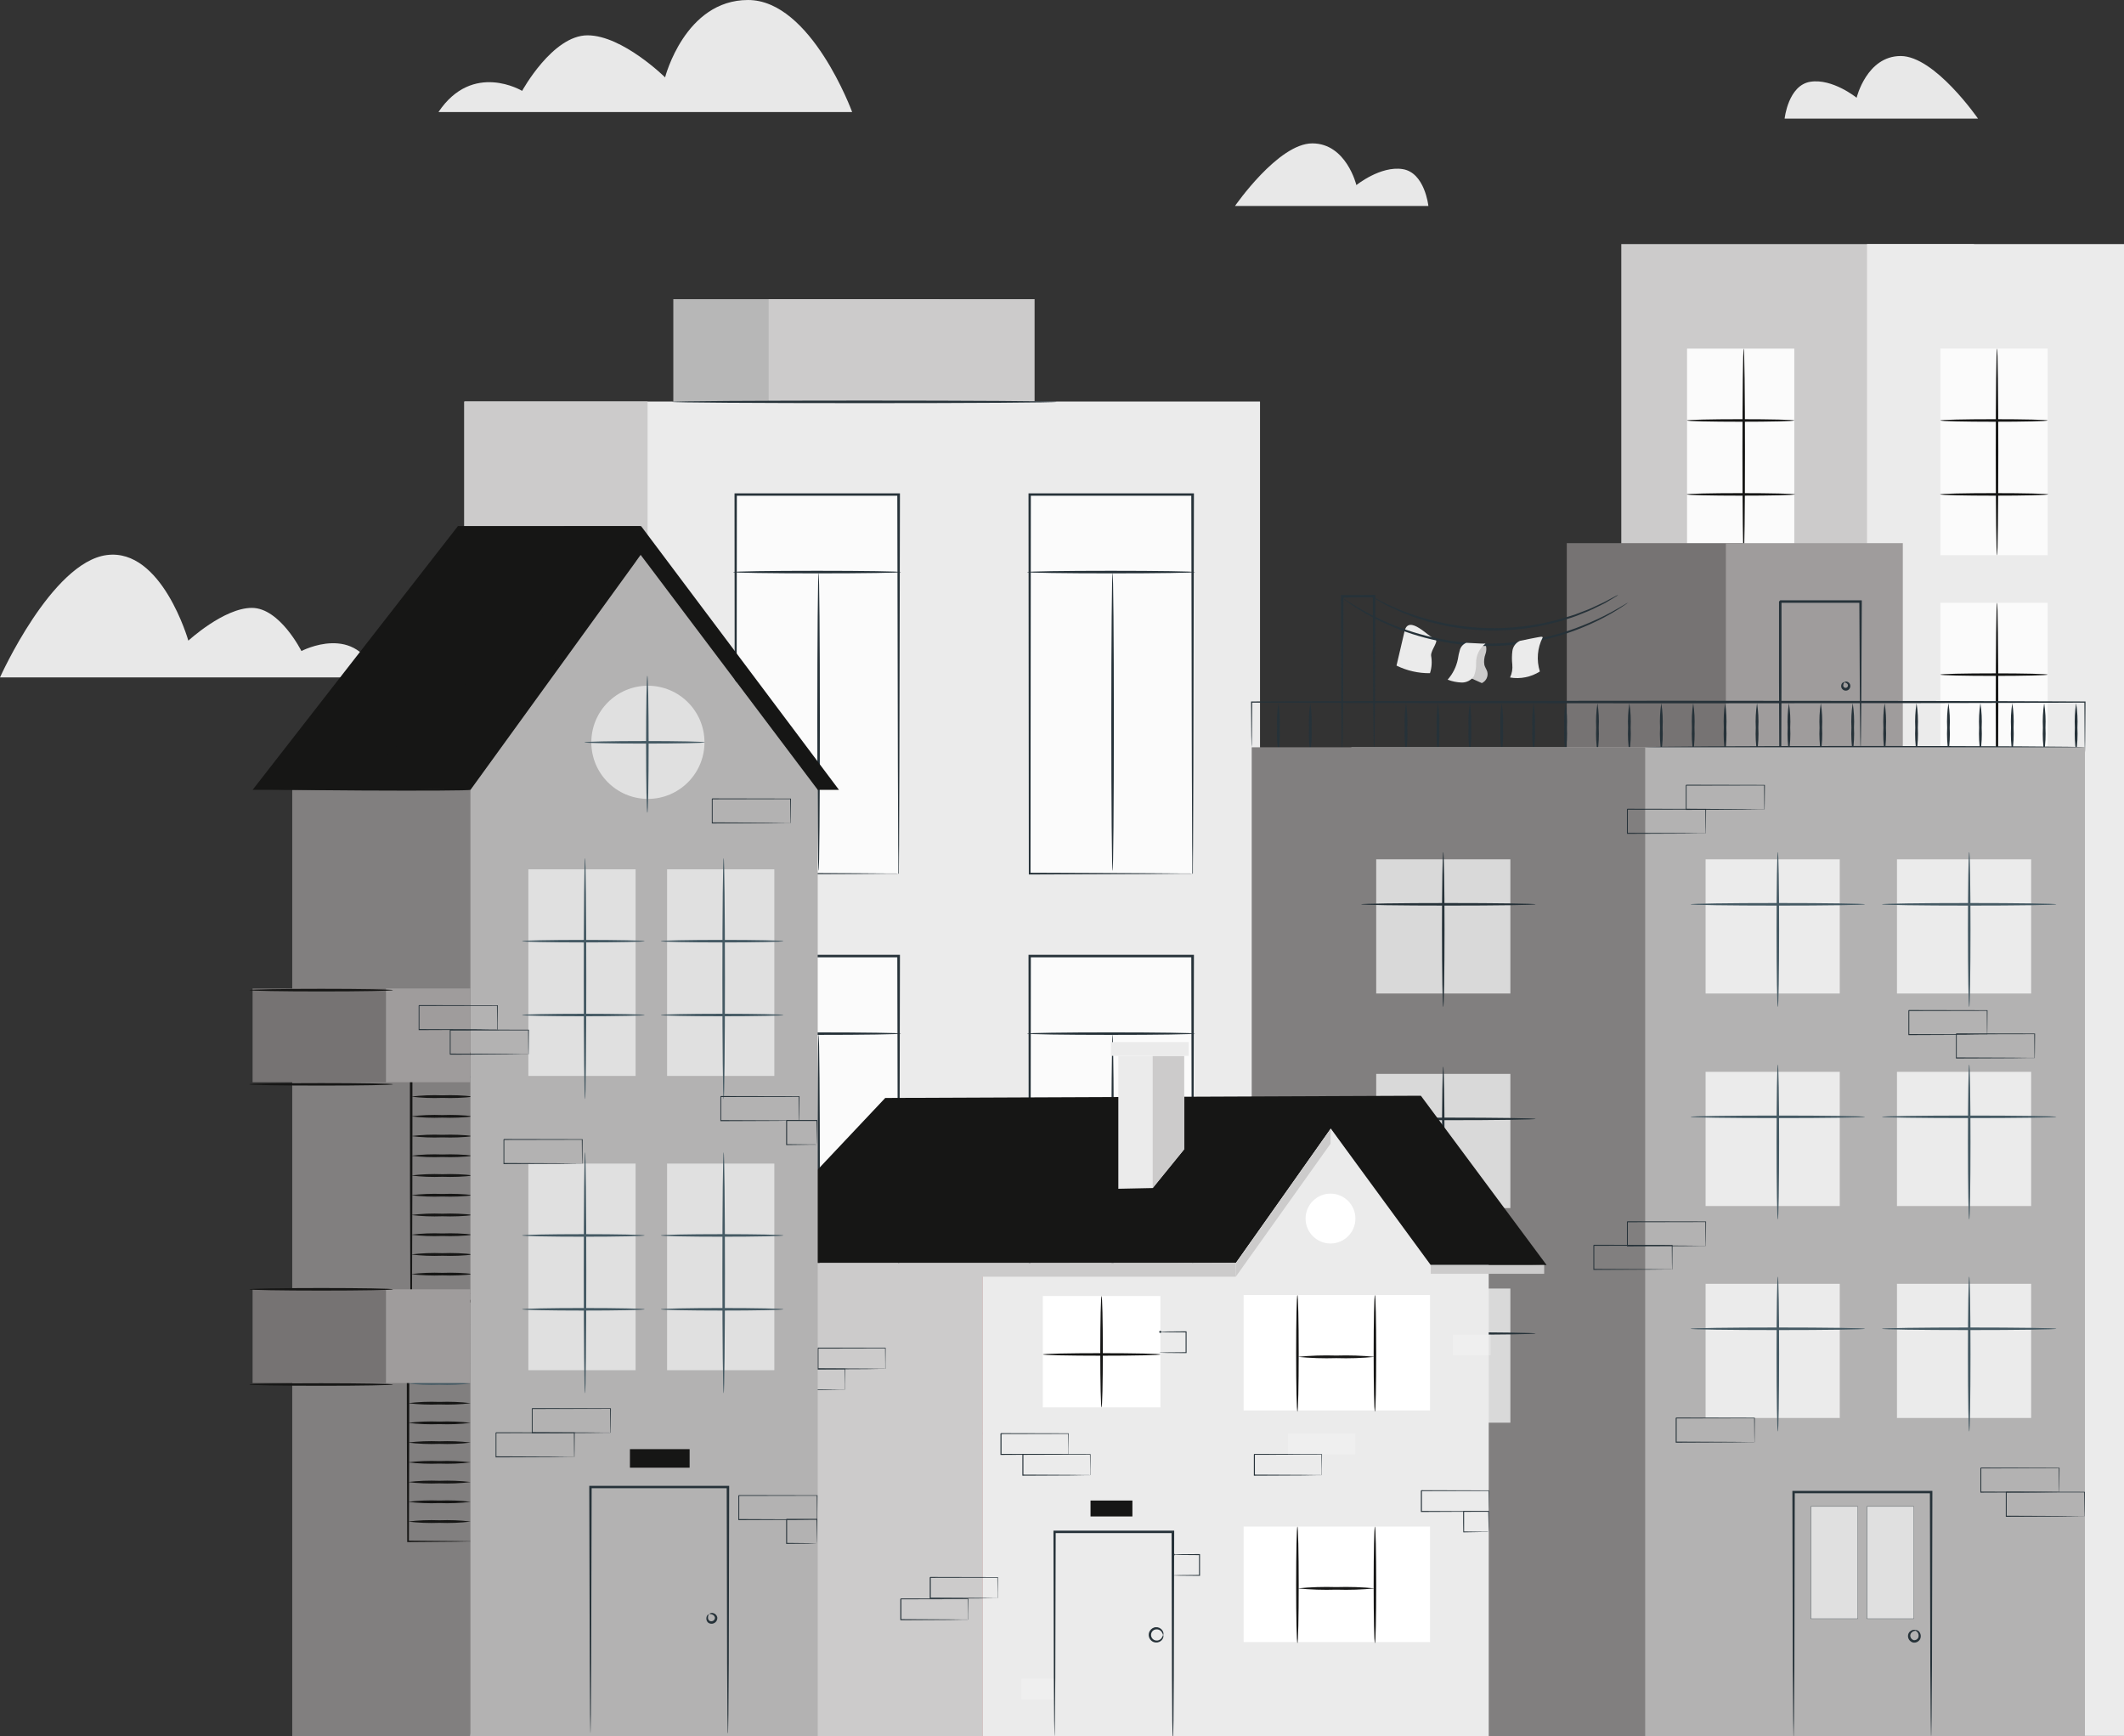 <?xml version="1.0" encoding="UTF-8"?>
<svg xmlns="http://www.w3.org/2000/svg" xmlns:xlink="http://www.w3.org/1999/xlink" id="Calque_1" viewBox="0 0 265.8 217.22">
  <rect x="0" y="0" width="265.8" height="217.22" fill="#333333" stroke="none"/>
  <defs>
    <style>.cls-1{fill:none;}.cls-2{clip-path:url(#clippath);}.cls-3{fill:#ebebeb;}.cls-4{fill:#e9505b;}.cls-5{fill:#fff;}.cls-6{fill:#e8e8e8;}.cls-7{fill:#fbfbfb;}.cls-8{fill:#9f9c9c;}.cls-9{fill:#b7b7b7;}.cls-10{fill:#b3b2b2;}.cls-11{fill:#cccbcb;}.cls-12{fill:#e0e0e0;}.cls-13{fill:#161615;}.cls-14{fill:#455a64;}.cls-15{fill:#263239;}.cls-16{fill:#767373;}.cls-17{fill:#817f7f;}.cls-18{clip-path:url(#clippath-1);}.cls-19{clip-path:url(#clippath-4);}.cls-20{clip-path:url(#clippath-3);}.cls-21{clip-path:url(#clippath-2);}.cls-22{clip-path:url(#clippath-7);}.cls-23{clip-path:url(#clippath-8);}.cls-24{clip-path:url(#clippath-6);}.cls-25{clip-path:url(#clippath-5);}.cls-26{clip-path:url(#clippath-9);}.cls-27{clip-path:url(#clippath-14);}.cls-28{clip-path:url(#clippath-13);}.cls-29{clip-path:url(#clippath-12);}.cls-30{clip-path:url(#clippath-10);}.cls-31{clip-path:url(#clippath-11);}.cls-32{opacity:.2;}.cls-33{opacity:.7;}</style>
    <clipPath id="clippath">
      <rect class="cls-1" x="20.44" y="17.67" width="263.97" height="199.82"></rect>
    </clipPath>
    <clipPath id="clippath-1">
      <rect class="cls-1" x="58.11" y="50.24" width="22.93" height="166.98"></rect>
    </clipPath>
    <clipPath id="clippath-2">
      <rect class="cls-1" x="20.44" y="17.67" width="263.97" height="199.82"></rect>
    </clipPath>
    <clipPath id="clippath-3">
      <rect class="cls-1" x="20.44" y="17.67" width="263.97" height="199.82"></rect>
    </clipPath>
    <clipPath id="clippath-4">
      <rect class="cls-1" x="20.44" y="17.67" width="263.97" height="199.82"></rect>
    </clipPath>
    <clipPath id="clippath-5">
      <rect class="cls-1" x="172.22" y="107.52" width="16.79" height="16.79"></rect>
    </clipPath>
    <clipPath id="clippath-6">
      <rect class="cls-1" x="172.22" y="134.37" width="16.79" height="16.79"></rect>
    </clipPath>
    <clipPath id="clippath-7">
      <rect class="cls-1" x="172.22" y="161.22" width="16.79" height="16.79"></rect>
    </clipPath>
    <clipPath id="clippath-8">
      <rect class="cls-1" x="20.44" y="17.67" width="263.97" height="199.82"></rect>
    </clipPath>
    <clipPath id="clippath-9">
      <rect class="cls-1" x="97.31" y="158.28" width="25.69" height="58.96"></rect>
    </clipPath>
    <clipPath id="clippath-10">
      <rect class="cls-1" x="20.44" y="17.67" width="263.97" height="199.82"></rect>
    </clipPath>
    <clipPath id="clippath-11">
      <rect class="cls-1" x="144.25" y="132.11" width="3.94" height="16.53"></rect>
    </clipPath>
    <clipPath id="clippath-12">
      <rect class="cls-1" x="161.17" y="179.37" width="8.43" height="2.6"></rect>
    </clipPath>
    <clipPath id="clippath-13">
      <rect class="cls-1" x="181.8" y="166.99" width="4.76" height="2.6"></rect>
    </clipPath>
    <clipPath id="clippath-14">
      <rect class="cls-1" x="127.82" y="210.04" width="4.04" height="2.6"></rect>
    </clipPath>
  </defs>
  <g id="Groupe_822">
    <path id="Tracé_2158" class="cls-6" d="m54.87,14.02h51.77S101.51,0,93.61,0s-10.38,9.68-10.38,9.68c0,0-5.33-5.26-9.71-5.26s-8.18,6.95-8.18,6.95c0,0-6.19-3.74-10.47,2.65"></path>
    <path id="Tracé_2156" class="cls-6" d="m178.74,25.77h-24.19s5.41-7.83,9.67-7.83,5.52,5.22,5.52,5.22c0,0,3.01-2.44,5.79-2s3.22,4.61,3.22,4.61"></path>
    <path id="Tracé_2159" class="cls-6" d="m223.34,14.84h24.19s-5.41-7.83-9.67-7.83-5.52,5.22-5.52,5.22c0,0-3.01-2.44-5.79-2s-3.22,4.61-3.22,4.61"></path>
    <path id="Tracé_2157" class="cls-6" d="m47.13,84.76H0s6.45-14.41,13.36-15.31c6.9-.9,10.21,10.71,10.21,10.71,0,0,4.45-4.1,7.95-4.1s6.2,5.4,6.2,5.4c0,0,7-3.7,9.41,3.3"></path>
    <g id="Groupe_812">
      <rect id="Rectangle_1094" class="cls-9" x="84.26" y="37.43" width="33.28" height="13.44"></rect>
      <rect id="Rectangle_1095" class="cls-11" x="96.19" y="37.43" width="33.28" height="13.44"></rect>
      <rect id="Rectangle_1096" class="cls-3" x="58.11" y="50.24" width="60.56" height="166.98"></rect>
      <g id="Groupe_752">
        <g class="cls-2">
          <g id="Groupe_390">
            <g id="Groupe_389">
              <g id="Groupe_388">
                <g class="cls-18">
                  <g id="Groupe_387">
                    <rect id="Rectangle_536" class="cls-11" x="58.11" y="50.24" width="22.93" height="166.98"></rect>
                  </g>
                </g>
              </g>
            </g>
          </g>
        </g>
      </g>
      <path id="Tracé_1825" class="cls-3" d="m97.12,50.24h60.56v166.98h-60.56V50.24Z"></path>
      <g id="Groupe_753">
        <g class="cls-21">
          <g id="Groupe_395">
            <path id="Tracé_103" class="cls-15" d="m132.23,50.28c0,.09-10.78.16-24.07.16s-24.07-.07-24.07-.16,10.78-.16,24.07-.16,24.07.07,24.07.16"></path>
            <rect id="Rectangle_542" class="cls-7" x="92.02" y="61.88" width="20.4" height="47.43"></rect>
            <path id="Tracé_104" class="cls-15" d="m112.42,109.31s0-.08,0-.24,0-.39,0-.69c0-.61,0-1.5-.02-2.64,0-2.31-.02-5.66-.04-9.86-.02-8.41-.04-20.25-.07-34l.15.15h-20.39s.16-.15.16-.15c-.02,18.48-.03,35.23-.04,47.43l-.11-.11,14.89.06,4.07.03h1.07c.24.01.37.02.37.02,0,0-.11,0-.35.01h-1.04s-4.04.04-4.04.04l-14.96.06h-.11v-.11c-.01-12.2-.03-28.95-.04-47.43v-.15h20.55s.15,0,.15,0v.15c-.03,13.79-.05,25.66-.07,34.1-.02,4.19-.03,7.53-.04,9.83,0,1.13-.01,2.01-.02,2.61,0,.29,0,.51,0,.67s0,.22,0,.22"></path>
            <path id="Tracé_105" class="cls-15" d="m112.74,71.58c0,.09-4.7.16-10.5.16s-10.5-.07-10.5-.16,4.7-.16,10.5-.16,10.5.07,10.5.16"></path>
            <path id="Tracé_106" class="cls-15" d="m102.44,108.95c-.09,0-.16-8.34-.16-18.62s.07-18.62.16-18.62.16,8.33.16,18.62-.07,18.62-.16,18.62"></path>
            <rect id="Rectangle_543" class="cls-7" x="128.81" y="61.88" width="20.4" height="47.43"></rect>
            <path id="Tracé_107" class="cls-15" d="m149.21,109.31s0-.08,0-.24,0-.39,0-.69c0-.61,0-1.5-.02-2.64,0-2.31-.02-5.66-.04-9.86-.02-8.41-.04-20.25-.07-34l.15.15h-20.39s.16-.15.16-.15c-.02,18.48-.03,35.23-.04,47.43l-.11-.11,14.89.06,4.07.03h1.07c.24.01.37.02.37.02,0,0-.11,0-.35.01h-1.04s-4.04.04-4.04.04l-14.96.06h-.11v-.11c-.01-12.2-.03-28.95-.04-47.43v-.15h20.55s.15,0,.15,0v.15c-.03,13.79-.05,25.66-.07,34.1-.02,4.19-.03,7.53-.04,9.83,0,1.13-.01,2.01-.02,2.61,0,.29,0,.51,0,.67s0,.22,0,.22"></path>
            <path id="Tracé_108" class="cls-15" d="m149.53,71.58c0,.09-4.7.16-10.5.16s-10.5-.07-10.5-.16,4.7-.16,10.5-.16,10.5.07,10.5.16"></path>
            <path id="Tracé_109" class="cls-15" d="m139.23,108.95c-.09,0-.16-8.34-.16-18.62s.07-18.62.16-18.62.16,8.33.16,18.62-.07,18.62-.16,18.62"></path>
            <rect id="Rectangle_544" class="cls-7" x="92.02" y="119.63" width="20.4" height="47.43"></rect>
            <path id="Tracé_110" class="cls-15" d="m112.42,167.06s0-.08,0-.24,0-.39,0-.69c0-.61,0-1.5-.02-2.64,0-2.31-.02-5.66-.04-9.86-.02-8.41-.04-20.25-.07-34l.15.15h-20.39s.16-.15.16-.15c-.02,18.48-.03,35.23-.04,47.43l-.11-.11,14.89.06,4.07.03h1.07c.24.01.37.02.37.02,0,0-.11,0-.35.01h-1.04s-4.04.04-4.04.04l-14.96.06h-.11v-.11c-.01-12.2-.03-28.95-.04-47.43v-.16h20.55s.15,0,.15,0v.15c-.03,13.79-.05,25.66-.07,34.1-.02,4.19-.03,7.53-.04,9.83,0,1.13-.01,2.01-.02,2.61,0,.29,0,.51,0,.67s0,.22,0,.22"></path>
            <path id="Tracé_111" class="cls-15" d="m112.74,129.33c0,.09-4.7.16-10.5.16s-10.5-.07-10.5-.16,4.7-.16,10.5-.16,10.5.07,10.5.16"></path>
            <path id="Tracé_112" class="cls-15" d="m102.44,166.7c-.09,0-.16-8.34-.16-18.62s.07-18.62.16-18.62.16,8.33.16,18.62-.07,18.62-.16,18.62"></path>
            <rect id="Rectangle_545" class="cls-7" x="128.81" y="119.63" width="20.4" height="47.43"></rect>
            <path id="Tracé_113" class="cls-15" d="m149.21,167.06s0-.08,0-.24,0-.39,0-.69c0-.61,0-1.5-.02-2.64,0-2.31-.02-5.66-.04-9.86-.02-8.41-.04-20.25-.07-34l.15.15h-20.39s.16-.15.16-.15c-.02,18.48-.03,35.23-.04,47.43l-.11-.11,14.89.06,4.07.03h1.07c.24.01.37.02.37.02,0,0-.11,0-.35.01h-1.04s-4.04.04-4.04.04l-14.96.06h-.11v-.11c-.01-12.2-.03-28.95-.04-47.43v-.16h20.55s.15,0,.15,0v.15c-.03,13.79-.05,25.66-.07,34.1-.02,4.19-.03,7.53-.04,9.83,0,1.13-.01,2.01-.02,2.61,0,.29,0,.51,0,.67s0,.22,0,.22"></path>
            <path id="Tracé_114" class="cls-15" d="m149.53,129.33c0,.09-4.7.16-10.5.16s-10.5-.07-10.5-.16,4.7-.16,10.5-.16,10.5.07,10.5.16"></path>
            <path id="Tracé_115" class="cls-15" d="m139.23,166.7c-.09,0-.16-8.34-.16-18.62s.07-18.62.16-18.62.16,8.33.16,18.62-.07,18.62-.16,18.62"></path>
            <path id="Tracé_116" class="cls-15" d="m121.17,217.22c0-.06,0-.13,0-.19,0-.14,0-.32,0-.55,0-.49-.01-1.2-.02-2.1,0-1.84-.02-4.51-.04-7.85-.02-6.7-.04-16.14-.07-27.14l.15.15h-18.11s.3-.29.15-.14v10.7c0,3.46,0,6.81,0,10.01-.01,6.39-.02,12.19-.03,17.12l-.12-.11,13.22.06,3.62.03h.95c.21.01.33.02.33.02,0,0-.1,0-.31.01h-.93s-3.59.04-3.59.04l-13.29.06h-.12v-.12c0-4.93-.02-10.73-.03-17.12,0-3.2,0-6.55,0-10.01v-10.7c-.14.14.19-.2.16-.17h18.11s.15,0,.15,0v.15c-.03,11.04-.05,20.51-.07,27.24-.02,3.33-.03,5.98-.04,7.82,0,.89-.01,1.59-.02,2.07,0,.22,0,.4,0,.53,0,.06,0,.12,0,.17"></path>
            <path id="Tracé_117" class="cls-15" d="m139.29,217.22c0-.06,0-.13,0-.19,0-.14,0-.32,0-.55,0-.49,0-1.2-.02-2.1,0-1.84-.02-4.51-.04-7.85-.02-6.7-.04-16.14-.07-27.14l.15.15h-18.11s.3-.29.15-.14v10.7c0,3.46,0,6.81,0,10.01-.01,6.39-.02,12.19-.03,17.12l-.12-.11,13.22.06,3.62.03h.95c.21.01.33.02.33.02,0,0-.1,0-.31.01h-.93s-3.59.04-3.59.04l-13.29.06h-.12v-.12c0-4.93-.02-10.73-.03-17.12,0-3.2,0-6.55,0-10.01v-10.7c-.14.14.19-.2.16-.17h18.11s.15,0,.15,0v.15c-.03,11.04-.05,20.51-.07,27.24-.02,3.33-.03,5.98-.04,7.82,0,.89-.01,1.59-.02,2.07,0,.22,0,.4,0,.53,0,.06,0,.12,0,.17"></path>
            <path id="Tracé_118" class="cls-15" d="m123.55,197.67s.24-.24.68-.06c.26.11.44.37.46.65.02.36-.2.69-.53.83-.35.11-.73-.03-.92-.34-.16-.25-.13-.58.06-.8.11-.14.28-.23.46-.25.13,0,.19.04.18.05,0,.05-.28.02-.47.33-.11.15-.11.36,0,.51.13.18.36.26.58.2.21-.09.35-.29.35-.52,0-.19-.1-.37-.27-.46-.3-.19-.56-.09-.57-.14"></path>
            <path id="Tracé_119" class="cls-15" d="m117.15,197.67s.24-.24.68-.06c.26.11.44.37.45.65.02.36-.19.69-.53.83-.35.11-.73-.03-.92-.34-.16-.25-.13-.58.06-.8.11-.14.28-.23.46-.25.13,0,.19.04.18.05,0,.05-.28.02-.47.33-.11.15-.11.36,0,.51.13.18.36.26.58.2.21-.09.35-.29.35-.52,0-.19-.1-.37-.27-.46-.3-.19-.56-.09-.57-.14"></path>
          </g>
        </g>
      </g>
      <rect id="Rectangle_1097" class="cls-11" x="202.89" y="30.54" width="44.14" height="186.66"></rect>
      <rect id="Rectangle_1098" class="cls-7" x="211.12" y="43.62" width="13.42" height="25.85"></rect>
      <g id="Groupe_754">
        <g class="cls-20">
          <g id="Groupe_403">
            <path id="Tracé_120" class="cls-13" d="m218.21,69.48c-.09,0-.16-5.79-.16-12.93s.07-12.93.16-12.93.16,5.79.16,12.93-.07,12.93-.16,12.93"></path>
            <path id="Tracé_121" class="cls-13" d="m224.53,52.61c0,.09-3,.16-6.71.16s-6.71-.07-6.71-.16,3-.16,6.71-.16,6.71.07,6.71.16"></path>
            <path id="Tracé_122" class="cls-13" d="m224.61,61.86c0,.09-3.03.16-6.76.16s-6.76-.07-6.76-.16,3.03-.16,6.76-.16,6.76.07,6.76.16"></path>
            <rect id="Rectangle_549" class="cls-3" x="233.64" y="30.54" width="32.16" height="186.66"></rect>
            <rect id="Rectangle_551" class="cls-7" x="242.82" y="43.62" width="13.42" height="25.85"></rect>
            <path id="Tracé_124" class="cls-13" d="m249.91,69.48c-.09,0-.16-5.79-.16-12.93s.07-12.93.16-12.93.16,5.79.16,12.93-.07,12.93-.16,12.93"></path>
            <path id="Tracé_125" class="cls-13" d="m256.24,52.61c0,.09-3,.16-6.71.16s-6.71-.07-6.71-.16,3-.16,6.71-.16,6.71.07,6.71.16"></path>
            <path id="Tracé_126" class="cls-13" d="m256.31,61.86c0,.09-3.03.16-6.76.16s-6.76-.07-6.76-.16,3.03-.16,6.76-.16,6.76.07,6.76.16"></path>
            <rect id="Rectangle_552" class="cls-7" x="242.82" y="75.43" width="13.42" height="25.85"></rect>
            <path id="Tracé_127" class="cls-13" d="m249.91,101.28c-.09,0-.16-5.79-.16-12.93s.07-12.93.16-12.93.16,5.79.16,12.93-.07,12.93-.16,12.93"></path>
            <path id="Tracé_128" class="cls-13" d="m256.24,84.41c0,.09-3,.16-6.71.16s-6.71-.07-6.71-.16,3-.16,6.71-.16,6.71.07,6.71.16"></path>
            <path id="Tracé_129" class="cls-4" d="m256.31,93.66c0,.09-3.03.16-6.76.16s-6.76-.07-6.76-.16,3.03-.16,6.76-.16,6.76.07,6.76.16"></path>
          </g>
        </g>
      </g>
      <g id="Groupe_755">
        <g class="cls-19">
          <g id="Groupe_417">
            <path id="Tracé_130" class="cls-11" d="m185.84,80.48c.2.43.21.92.05,1.36-.16.44-.21.91-.13,1.37.08.29.27.54.36.83.15.58-.14,1.18-.68,1.43l-2.43-1.09c.62-1.08,1.01-2.27,1.16-3.51"></path>
            <path id="Tracé_132" class="cls-3" d="m179.51,79.92c.72.17-.48,1.38-.42,2.12.13.73.09,1.48-.14,2.19-1.45.02-2.89-.31-4.19-.95.33-1.44.67-2.87,1.01-4.31.51-2.16,3.1.81,3.74.96"></path>
            <rect id="Rectangle_557" class="cls-16" x="196.07" y="67.96" width="22.14" height="32"></rect>
            <rect id="Rectangle_558" class="cls-8" x="215.98" y="67.96" width="22.14" height="32"></rect>
            <path id="Tracé_133" class="cls-15" d="m232.83,93.5c-.01-.12-.02-.24-.02-.36,0-.26-.01-.59-.02-1.02-.01-.91-.02-2.18-.04-3.78-.02-3.24-.04-7.77-.07-13.07l.15.15h-10.05s.3-.29.16-.14v5.11c0,1.66,0,3.26,0,4.8-.01,3.07-.02,5.89-.03,8.32l-.12-.12,7.3.06,2.02.03h.53c.06.01.13.02.19.03-.05.01-.11.01-.17.01h-.51s-1.99.04-1.99.04l-7.38.06h-.12v-.12c0-2.43-.02-5.24-.03-8.32,0-1.54,0-3.15,0-4.8v-5.11c-.14.14.19-.2.16-.16h10.05s.15.01.15.01v.15c-.03,5.34-.05,9.9-.07,13.17-.02,1.58-.03,2.85-.04,3.75,0,.41-.01.74-.02.99,0,.11,0,.22-.02.33"></path>
            <path id="Tracé_134" class="cls-15" d="m230.82,85.37s-.12.12-.15.32c-.04.16.05.32.21.37.16.04.32-.05.37-.21.03-.12-.01-.25-.11-.32-.15-.14-.3-.11-.32-.16-.03-.03.16-.18.44-.03.28.15.38.5.22.78-.15.28-.5.38-.78.22-.25-.14-.36-.45-.25-.72.12-.29.37-.3.36-.26"></path>
            <path id="Tracé_135" class="cls-15" d="m260.91,94.31s-.01-.14-.02-.42-.01-.7-.02-1.24c0-1.1-.02-2.72-.03-4.81l.07.07c-9.39.05-29.04.09-51.72.09s-43.42-.04-52.56-.09l.07-.07c-.01,1.82-.02,3.22-.03,4.19,0,.46-.01.82-.02,1.08s-.02.36-.02.36c0,0-.01-.12-.02-.36s0-.61-.02-1.08c0-.96-.02-2.37-.03-4.19v-.07h.07c9.14-.05,29.24-.09,52.56-.09s42.33.04,51.72.09h.07v.07c-.02,2.1-.03,3.71-.04,4.81,0,.53-.01.94-.02,1.24s-.02.42-.02.42"></path>
            <path id="Tracé_136" class="cls-15" d="m159.98,94.12c-.16-1.02-.21-2.05-.16-3.07-.05-1.03,0-2.06.16-3.07.16,1.02.21,2.05.16,3.07.05,1.03,0,2.06-.16,3.07"></path>
            <path id="Tracé_137" class="cls-15" d="m163.97,94.12c-.16-1.02-.21-2.05-.16-3.07-.05-1.03,0-2.06.16-3.07.16,1.02.21,2.05.16,3.07.05,1.03,0,2.06-.16,3.07"></path>
            <path id="Tracé_138" class="cls-15" d="m171.96,94.12c-.02-.13-.03-.26-.03-.39,0-.29-.02-.66-.03-1.12-.01-1.01-.03-2.41-.05-4.14-.01-3.54-.03-8.41-.05-13.88l.16.16h-1.98s-2.01.03-2.01.03l.15-.16c-.02,5.46-.04,10.32-.05,13.86-.02,1.73-.04,3.13-.05,4.14-.01.46-.02.83-.03,1.12,0,.13,0,.26-.03.39-.02-.13-.03-.26-.03-.39,0-.29-.02-.66-.03-1.12-.01-1.01-.03-2.41-.05-4.14-.01-3.54-.03-8.4-.05-13.86v-.16h2.17s1.98-.03,1.98-.03h.16v.16c-.02,5.47-.04,10.33-.05,13.88-.02,1.73-.04,3.13-.05,4.14-.01.46-.02.83-.03,1.12,0,.13,0,.26-.03.39"></path>
            <path id="Tracé_139" class="cls-15" d="m175.95,94.12c-.16-1.02-.21-2.05-.16-3.07-.05-1.03,0-2.06.16-3.07.16,1.02.21,2.05.16,3.07.05,1.03,0,2.06-.16,3.07"></path>
            <path id="Tracé_140" class="cls-15" d="m179.95,94.12c-.16-1.02-.21-2.05-.16-3.07-.05-1.03,0-2.06.16-3.07.16,1.02.21,2.05.16,3.07.05,1.03,0,2.06-.16,3.07"></path>
            <path id="Tracé_141" class="cls-15" d="m183.94,94.12c-.16-1.02-.21-2.05-.16-3.07-.05-1.03,0-2.06.16-3.07.16,1.02.21,2.05.16,3.07.05,1.03,0,2.06-.16,3.07"></path>
            <path id="Tracé_142" class="cls-15" d="m187.93,94.12c-.16-1.02-.21-2.05-.16-3.07-.05-1.03,0-2.06.16-3.07.16,1.02.21,2.05.16,3.07.05,1.03,0,2.06-.16,3.07"></path>
            <path id="Tracé_143" class="cls-15" d="m191.92,94.12c-.16-1.02-.21-2.05-.16-3.07-.05-1.03,0-2.06.16-3.07.16,1.02.21,2.05.16,3.07.05,1.03,0,2.06-.16,3.07"></path>
            <path id="Tracé_144" class="cls-15" d="m195.92,94.12c-.16-1.02-.21-2.05-.16-3.07-.05-1.03,0-2.06.16-3.07.16,1.02.21,2.05.16,3.07.05,1.03,0,2.06-.16,3.07"></path>
            <path id="Tracé_145" class="cls-15" d="m199.91,94.12c-.16-1.02-.21-2.05-.16-3.07-.05-1.03,0-2.06.16-3.07.16,1.02.21,2.05.16,3.07.05,1.03,0,2.06-.16,3.07"></path>
            <path id="Tracé_146" class="cls-15" d="m203.9,94.12c-.16-1.02-.21-2.05-.16-3.07-.05-1.03,0-2.06.16-3.07.16,1.02.21,2.05.16,3.07.05,1.03,0,2.06-.16,3.07"></path>
            <path id="Tracé_147" class="cls-15" d="m207.9,94.12c-.16-1.02-.21-2.05-.16-3.07-.05-1.03,0-2.06.16-3.07.16,1.02.21,2.05.16,3.07.05,1.03,0,2.06-.16,3.07"></path>
            <path id="Tracé_148" class="cls-15" d="m211.89,94.12c-.16-1.02-.21-2.05-.16-3.07-.05-1.03,0-2.06.16-3.07.16,1.02.21,2.05.16,3.07.05,1.03,0,2.06-.16,3.07"></path>
            <path id="Tracé_149" class="cls-15" d="m215.88,94.12c-.16-1.02-.21-2.05-.16-3.07-.05-1.03,0-2.06.16-3.07.16,1.02.21,2.05.16,3.07.05,1.03,0,2.06-.16,3.07"></path>
            <path id="Tracé_150" class="cls-15" d="m219.88,94.12c-.16-1.02-.21-2.05-.16-3.07-.05-1.03,0-2.06.16-3.07.16,1.02.21,2.05.16,3.07.05,1.03,0,2.06-.16,3.07"></path>
            <path id="Tracé_151" class="cls-15" d="m223.87,94.12c-.16-1.02-.21-2.05-.16-3.07-.05-1.03,0-2.06.16-3.07.16,1.02.21,2.05.16,3.07.05,1.03,0,2.06-.16,3.07"></path>
            <path id="Tracé_152" class="cls-15" d="m227.86,94.12c-.16-1.02-.21-2.05-.16-3.07-.05-1.03,0-2.06.16-3.07.16,1.02.21,2.05.16,3.07.05,1.03,0,2.06-.16,3.07"></path>
            <path id="Tracé_153" class="cls-15" d="m231.85,94.12c-.16-1.02-.21-2.05-.16-3.07-.05-1.03,0-2.06.16-3.07.16,1.02.21,2.05.16,3.07.05,1.03,0,2.06-.16,3.07"></path>
            <path id="Tracé_154" class="cls-15" d="m235.85,94.12c-.16-1.02-.21-2.05-.16-3.07-.05-1.03,0-2.06.16-3.07.16,1.02.21,2.05.16,3.07.05,1.03,0,2.06-.16,3.07"></path>
            <path id="Tracé_155" class="cls-15" d="m239.84,94.12c-.16-1.02-.21-2.05-.16-3.07-.05-1.03,0-2.06.16-3.07.16,1.02.21,2.05.16,3.07.05,1.03,0,2.06-.16,3.07"></path>
            <path id="Tracé_156" class="cls-15" d="m243.83,94.12c-.16-1.02-.21-2.05-.16-3.07-.05-1.03,0-2.06.16-3.07.16,1.02.21,2.05.16,3.07.05,1.03,0,2.06-.16,3.07"></path>
            <path id="Tracé_157" class="cls-15" d="m247.83,94.12c-.16-1.02-.21-2.05-.16-3.07-.05-1.03,0-2.06.16-3.07.16,1.02.21,2.05.16,3.07.05,1.03,0,2.06-.16,3.07"></path>
            <path id="Tracé_158" class="cls-15" d="m251.82,94.12c-.16-1.02-.21-2.05-.16-3.07-.05-1.03,0-2.06.16-3.07.16,1.02.21,2.05.16,3.07.05,1.03,0,2.06-.16,3.07"></path>
            <path id="Tracé_159" class="cls-15" d="m255.81,94.12c-.16-1.02-.21-2.05-.16-3.07-.05-1.03,0-2.06.16-3.07.16,1.02.21,2.05.16,3.07.05,1.03,0,2.06-.16,3.07"></path>
            <path id="Tracé_160" class="cls-15" d="m259.81,94.12c-.16-1.02-.21-2.05-.16-3.07-.05-1.03,0-2.06.16-3.07.16,1.02.21,2.05.16,3.07.05,1.03,0,2.06-.16,3.07"></path>
            <path id="Tracé_161" class="cls-15" d="m260.91,93.5c0,.09-12.32.16-27.52.16s-27.52-.07-27.52-.16,12.32-.16,27.52-.16,27.52.07,27.52.16"></path>
            <rect id="Rectangle_559" class="cls-10" x="169.11" y="93.5" width="91.8" height="123.73"></rect>
            <rect id="Rectangle_560" class="cls-17" x="156.64" y="93.5" width="49.24" height="123.73"></rect>
            <rect id="Rectangle_561" class="cls-3" x="237.39" y="160.63" width="16.79" height="16.79"></rect>
            <path id="Tracé_162" class="cls-14" d="m246.43,179.11c-.09,0-.16-4.34-.16-9.69s.07-9.69.16-9.69.16,4.34.16,9.69-.07,9.69-.16,9.69"></path>
            <path id="Tracé_163" class="cls-14" d="m257.33,166.26c0,.09-4.88.16-10.91.16s-10.91-.07-10.91-.16,4.88-.16,10.91-.16,10.91.07,10.91.16"></path>
            <rect id="Rectangle_562" class="cls-3" x="213.44" y="160.63" width="16.79" height="16.79"></rect>
            <path id="Tracé_164" class="cls-14" d="m222.48,179.11c-.09,0-.16-4.34-.16-9.69s.07-9.69.16-9.69.16,4.34.16,9.69-.07,9.69-.16,9.69"></path>
            <path id="Tracé_165" class="cls-14" d="m233.38,166.26c0,.09-4.88.16-10.91.16s-10.91-.07-10.91-.16,4.88-.16,10.91-.16,10.91.07,10.91.16"></path>
            <rect id="Rectangle_563" class="cls-3" x="237.39" y="134.11" width="16.79" height="16.79"></rect>
            <path id="Tracé_166" class="cls-14" d="m246.43,152.58c-.09,0-.16-4.34-.16-9.69s.07-9.69.16-9.69.16,4.34.16,9.69-.07,9.69-.16,9.69"></path>
            <path id="Tracé_167" class="cls-14" d="m257.33,139.74c0,.09-4.88.16-10.91.16s-10.91-.07-10.91-.16,4.88-.16,10.91-.16,10.91.07,10.91.16"></path>
            <rect id="Rectangle_564" class="cls-3" x="213.44" y="134.11" width="16.79" height="16.79"></rect>
            <path id="Tracé_168" class="cls-14" d="m222.48,152.58c-.09,0-.16-4.34-.16-9.69s.07-9.69.16-9.69.16,4.34.16,9.69-.07,9.69-.16,9.69"></path>
            <path id="Tracé_169" class="cls-14" d="m233.38,139.74c0,.09-4.88.16-10.91.16s-10.91-.07-10.91-.16,4.88-.16,10.91-.16,10.91.07,10.91.16"></path>
            <rect id="Rectangle_565" class="cls-3" x="237.39" y="107.52" width="16.79" height="16.79"></rect>
            <path id="Tracé_170" class="cls-14" d="m246.43,125.99c-.09,0-.16-4.34-.16-9.69s.07-9.69.16-9.69.16,4.34.16,9.69-.07,9.69-.16,9.69"></path>
            <path id="Tracé_171" class="cls-14" d="m257.33,113.15c0,.09-4.88.16-10.91.16s-10.91-.07-10.91-.16,4.88-.16,10.91-.16,10.91.07,10.91.16"></path>
            <rect id="Rectangle_566" class="cls-3" x="213.44" y="107.52" width="16.79" height="16.79"></rect>
            <path id="Tracé_172" class="cls-14" d="m222.48,125.99c-.09,0-.16-4.34-.16-9.69s.07-9.69.16-9.69.16,4.34.16,9.69-.07,9.69-.16,9.69"></path>
            <path id="Tracé_173" class="cls-14" d="m233.38,113.15c0,.09-4.88.16-10.91.16s-10.91-.07-10.91-.16,4.88-.16,10.91-.16,10.91.07,10.91.16"></path>
            <g id="Groupe_410" class="cls-33">
              <g id="Groupe_409">
                <g class="cls-25">
                  <g id="Groupe_408">
                    <rect id="Rectangle_567" class="cls-5" x="172.22" y="107.52" width="16.79" height="16.79"></rect>
                  </g>
                </g>
              </g>
            </g>
            <path id="Tracé_174" class="cls-15" d="m180.61,125.99c-.09,0-.16-4.34-.16-9.69s.07-9.69.16-9.69.16,4.34.16,9.69-.07,9.69-.16,9.69"></path>
            <path id="Tracé_175" class="cls-15" d="m192.16,113.15c0,.09-4.88.16-10.91.16s-10.91-.07-10.91-.16,4.88-.16,10.91-.16,10.91.07,10.91.16"></path>
            <g id="Groupe_413" class="cls-33">
              <g id="Groupe_412">
                <g class="cls-24">
                  <g id="Groupe_411">
                    <rect id="Rectangle_569" class="cls-5" x="172.22" y="134.37" width="16.79" height="16.79"></rect>
                  </g>
                </g>
              </g>
            </g>
            <path id="Tracé_176" class="cls-15" d="m180.61,152.84c-.09,0-.16-4.34-.16-9.69s.07-9.69.16-9.69.16,4.34.16,9.69-.07,9.69-.16,9.69"></path>
            <path id="Tracé_177" class="cls-15" d="m192.16,140c0,.09-4.88.16-10.91.16s-10.91-.07-10.91-.16,4.88-.16,10.91-.16,10.91.07,10.91.16"></path>
            <g id="Groupe_416" class="cls-33">
              <g id="Groupe_415">
                <g class="cls-22">
                  <g id="Groupe_414">
                    <rect id="Rectangle_571" class="cls-5" x="172.22" y="161.22" width="16.79" height="16.79"></rect>
                  </g>
                </g>
              </g>
            </g>
            <path id="Tracé_178" class="cls-15" d="m180.61,179.69c-.09,0-.16-4.34-.16-9.69s.07-9.69.16-9.69.16,4.34.16,9.69-.07,9.69-.16,9.69"></path>
            <path id="Tracé_179" class="cls-15" d="m192.16,166.85c0,.09-4.88.16-10.91.16s-10.91-.07-10.91-.16,4.88-.16,10.91-.16,10.91.07,10.91.16"></path>
            <path id="Tracé_180" class="cls-15" d="m241.66,217.2s-.02-.1-.01-.15c0-.11,0-.26-.01-.44,0-.41-.02-.98-.03-1.71-.01-1.52-.03-3.68-.05-6.39-.01-5.46-.03-13.08-.05-21.82l.15.15h-17.21l.15-.15c-.02,8.8-.04,16.5-.05,22.01-.02,2.73-.04,4.92-.05,6.45-.01.74-.02,1.32-.03,1.73,0,.18-.01.33-.01.45,0,.05,0,.1-.01.15-.01-.05-.01-.1-.01-.15,0-.12,0-.26-.01-.45,0-.41-.02-.99-.03-1.73-.01-1.53-.03-3.72-.05-6.45-.01-5.52-.03-13.21-.05-22.01v-.15h17.52v.15c-.02,8.73-.04,16.35-.05,21.82-.02,2.71-.03,4.88-.05,6.39-.01.73-.02,1.3-.03,1.71,0,.18-.01.33-.01.44,0,.05,0,.1-.01.15"></path>
            <rect id="Rectangle_573" class="cls-12" x="226.62" y="188.5" width="5.86" height="14.04"></rect>
            <path id="Tracé_181" class="cls-15" d="m232.5,202.55h-5.9v-14.07h5.9v14.07Zm-5.86-.03h5.83v-14.01h-5.83v14.01Z"></path>
            <rect id="Rectangle_574" class="cls-12" x="233.63" y="188.5" width="5.86" height="14.04"></rect>
            <path id="Tracé_182" class="cls-15" d="m239.51,202.55h-5.9v-14.07h5.9v14.07Zm-5.86-.03h5.83v-14.01h-5.83v14.01Z"></path>
            <path id="Tracé_183" class="cls-15" d="m239.62,203.99s.06-.05.19-.04c.18.03.34.15.43.31.15.24.17.54.06.8-.16.33-.52.52-.88.46-.35-.08-.62-.39-.65-.75-.03-.29.11-.57.36-.72.41-.25.71-.07.68-.04,0,.05-.28-.01-.55.22-.15.12-.23.32-.2.51.04.23.2.41.42.48.23.03.45-.08.56-.28.08-.18.08-.39,0-.57-.14-.33-.43-.33-.42-.38"></path>
            <path id="Tracé_184" class="cls-15" d="m257.67,186.69s0-.08,0-.21c0-.17,0-.36-.01-.6,0-.57-.01-1.3-.02-2.21l.04.04-9.8.02s-.06.06.06-.06h0v3.02l-.06-.06,6.99.03,2.06.02h.55c.13,0,.2.02.2.02-.06,0-.12,0-.18,0h-.54s-2.04.03-2.04.03l-7.03.03h-.06v-3.07h0c.13-.13.04-.03.06-.06l9.8.02h.04v.04c0,.91-.02,1.66-.02,2.23,0,.23,0,.42-.01.59,0,.13,0,.2,0,.2"></path>
            <path id="Tracé_185" class="cls-15" d="m219.55,180.44s0-.08,0-.21c0-.17,0-.36-.01-.6,0-.57-.01-1.3-.02-2.21l.04.04-9.8.02s-.06.06.06-.06h0v3.02l-.06-.06,6.99.03,2.06.02h.55c.13,0,.2.02.2.02-.06,0-.12,0-.18,0h-.54s-2.04.03-2.04.03l-7.03.03h-.07v-3.08h0c.13-.13.04-.04.06-.06l9.8.02h.04v.04c0,.91-.02,1.66-.02,2.23,0,.23,0,.42-.01.59,0,.13,0,.2,0,.2"></path>
            <path id="Tracé_186" class="cls-15" d="m213.44,155.89s0-.07,0-.21c0-.17,0-.37-.01-.6,0-.57-.01-1.3-.02-2.21l.04.04-9.8.02s-.06.06.06-.06h0v3.01l-.06-.06,6.99.03,2.06.02h.55c.13,0,.2.02.2.02-.06,0-.12,0-.18,0h-.54s-2.04.03-2.04.03l-7.03.03h-.06v-3.08h0c.13-.13.04-.04.06-.06l9.8.02h.04v.04c0,.91-.02,1.66-.02,2.23,0,.23,0,.42-.01.59,0,.13,0,.2,0,.2"></path>
            <path id="Tracé_187" class="cls-15" d="m248.66,129.46s0-.07,0-.21c0-.17,0-.37-.01-.6,0-.57-.01-1.3-.02-2.21l.04.04-9.8.02s-.06.06.06-.06h0v3.01l-.06-.06,6.99.03,2.06.02h.55c.13,0,.2.02.2.02-.06,0-.12,0-.18,0h-.54s-2.04.03-2.04.03l-7.03.03h-.06v-3.08h0c.13-.13.04-.04.06-.06l9.8.02h.04v.04c0,.91-.02,1.66-.02,2.23,0,.23,0,.42-.01.59,0,.13,0,.2,0,.2"></path>
            <path id="Tracé_188" class="cls-15" d="m220.79,101.26s0-.07,0-.21c0-.17,0-.37-.01-.6,0-.57-.01-1.3-.02-2.21l.04.04-9.8.02s-.06.06.06-.06h0v3.02l-.06-.06,6.99.03,2.06.02h.56c.13,0,.2.02.2.02-.06,0-.12,0-.18,0h-.54s-2.04.03-2.04.03l-7.03.03h-.06v-3.08h0c.13-.13.04-.04.06-.06l9.8.02h.04v.04c0,.91-.02,1.66-.02,2.23,0,.23,0,.42-.01.59,0,.13,0,.2,0,.2"></path>
            <path id="Tracé_189" class="cls-15" d="m254.6,132.38s0-.07,0-.21c0-.17,0-.37-.01-.6,0-.57-.01-1.3-.02-2.21l.04.04-9.8.02s-.06.06.06-.06h0v3.01l-.06-.06,6.99.03,2.06.02h.56c.13,0,.2.02.2.02-.06,0-.12,0-.18,0h-.54s-2.04.03-2.04.03l-7.03.03h-.06v-3.08h0c.13-.13.04-.03.06-.06l9.8.02h.04v.04c0,.91-.02,1.66-.02,2.23,0,.23,0,.42-.01.59,0,.13,0,.2,0,.2"></path>
            <path id="Tracé_190" class="cls-15" d="m209.24,158.84s0-.07,0-.21c0-.17,0-.37-.01-.6,0-.57-.01-1.3-.02-2.21l.04.04-9.8.02s-.06.06.06-.06h0v3.01l-.06-.06,6.99.03,2.06.02h.55c.13,0,.2.02.2.02-.06,0-.12,0-.18,0h-.54s-2.04.02-2.04.02l-7.03.03h-.06v-3.08h0c.13-.13.04-.04.06-.06l9.8.02h.04v.04c0,.91-.02,1.66-.02,2.23,0,.23,0,.42-.01.59,0,.13,0,.2,0,.2"></path>
            <path id="Tracé_191" class="cls-15" d="m213.44,104.27s0-.07,0-.21c0-.17,0-.37-.01-.6,0-.57-.01-1.3-.02-2.21l.04.04-9.8.02s-.06.06.06-.06h0v3.01l-.06-.06,6.99.03,2.06.02h.55c.13,0,.2.02.2.02-.06,0-.12,0-.18,0h-.54s-2.04.03-2.04.03l-7.03.03h-.06v-3.08h0c.13-.13.04-.04.06-.06l9.8.02h.04v.04c0,.91-.02,1.66-.02,2.23,0,.23,0,.42-.01.59,0,.13,0,.2,0,.2"></path>
            <path id="Tracé_192" class="cls-15" d="m260.85,189.71s0-.08,0-.21c0-.17,0-.36-.01-.6,0-.57-.01-1.3-.02-2.21l.04.04-9.8.02s-.06.06.06-.06h0v3.02l-.06-.06,6.99.03,2.06.02h.55c.13,0,.2.02.2.02-.06,0-.12,0-.18,0h-.54s-2.04.03-2.04.03l-7.03.03h-.06v-3.08h0c.13-.13.04-.04.06-.06l9.8.02h.04v.04c0,.91-.02,1.66-.02,2.23,0,.23,0,.42-.01.59,0,.13,0,.2,0,.2"></path>
            <path id="Tracé_193" class="cls-15" d="m203.76,75.37c-.09.09-.2.17-.31.24-.21.14-.51.36-.92.61-1.15.72-2.36,1.36-3.6,1.91-8.34,3.73-17.91,3.59-26.14-.38-1.23-.59-2.41-1.26-3.55-2.01-.41-.26-.7-.49-.9-.64-.11-.07-.21-.15-.3-.24.12.05.23.12.34.19.22.13.52.35.94.59,1.15.71,2.35,1.35,3.57,1.92,8.2,3.82,17.65,3.96,25.95.38,1.25-.53,2.46-1.13,3.63-1.81.42-.23.73-.44.95-.56.11-.07.22-.13.34-.18"></path>
            <path id="Tracé_194" class="cls-15" d="m202.5,74.44c-.08.07-.17.14-.27.19l-.81.49-.59.35c-.22.12-.46.23-.73.36-.53.25-1.11.57-1.8.82l-1.07.43c-.37.15-.78.26-1.18.39-.82.29-1.72.49-2.66.72-4.13.9-8.41.93-12.55.09-.95-.22-1.85-.41-2.67-.68-.41-.13-.82-.24-1.19-.38l-1.08-.41c-.69-.25-1.28-.56-1.81-.8-.26-.13-.51-.24-.73-.35l-.59-.34-.81-.48c-.1-.05-.19-.11-.27-.18.11.03.21.07.3.13l.84.43.6.31c.22.11.47.21.74.33.53.23,1.12.52,1.82.75l1.07.39c.37.13.78.23,1.19.36.82.26,1.71.44,2.65.65,4.11.81,8.34.78,12.43-.08.94-.22,1.83-.41,2.64-.69.41-.13.81-.23,1.18-.37l1.07-.41c.69-.24,1.28-.54,1.8-.78.26-.12.51-.23.73-.34l.6-.32.83-.44c.09-.06.19-.1.3-.13"></path>
            <path id="Tracé_195" class="cls-3" d="m185.89,80.54c-.74.56-1.17,1.44-1.17,2.37.03.57-.06,1.15-.27,1.69-.34.51-.92.81-1.53.8-.6-.02-1.2-.14-1.76-.36.65-.73,1.09-1.62,1.28-2.57.06-.4.14-.8.26-1.18.12-.39.42-.71.8-.86l2.39.12Z"></path>
            <path id="Tracé_196" class="cls-3" d="m190.21,80.18c-.52.24-.88.72-.95,1.29-.07.55-.07,1.12-.01,1.67.06.56-.04,1.12-.28,1.63,1.29.22,2.62-.05,3.73-.75-.44-1.41-.32-2.94.35-4.25,0,0,.04-.08-.14-.1s-2.68.51-2.68.51"></path>
          </g>
        </g>
      </g>
      <rect id="Rectangle_1099" class="cls-4" x="97.31" y="158.28" width="25.69" height="58.96"></rect>
      <g id="Groupe_756">
        <g class="cls-23">
          <g id="Groupe_422">
            <g id="Groupe_421">
              <g id="Groupe_420">
                <g class="cls-26">
                  <g id="Groupe_419">
                    <rect id="Rectangle_577" class="cls-11" x="97.31" y="158.28" width="25.69" height="58.95"></rect>
                  </g>
                </g>
              </g>
            </g>
          </g>
        </g>
      </g>
      <path id="Tracé_1826" class="cls-13" d="m91.3,158.04h63.39l11.85-16.82,12.41,17.29,14.59-.23-15.73-21.18-67.03.28-19.48,20.66Z"></path>
      <path id="Tracé_1827" class="cls-3" d="m154.65,158.02l-31.65.26v58.95h63.3v-58.95h-7.26l-12.51-17.07-11.88,16.81Z"></path>
      <g id="Groupe_758">
        <g class="cls-30">
          <g id="Groupe_441">
            <path id="Tracé_200" class="cls-15" d="m146.75,217.23s-.02-.08-.01-.13c0-.1,0-.22-.01-.37,0-.35-.02-.83-.03-1.44-.01-1.27-.03-3.09-.04-5.35-.01-4.58-.03-10.96-.05-18.27l.15.15h-14.8l.15-.15c-.02,7.31-.04,13.7-.05,18.28-.02,2.26-.04,4.08-.05,5.35-.01.61-.02,1.09-.02,1.44,0,.15,0,.27-.01.37,0,.04,0,.08-.01.13-.01-.04-.01-.08-.01-.13,0-.1,0-.22-.01-.37,0-.35-.01-.83-.03-1.44-.01-1.27-.03-3.09-.04-5.35-.01-4.58-.03-10.96-.05-18.28v-.15h15.11v.15c-.02,7.31-.04,13.69-.05,18.27-.02,2.26-.03,4.08-.04,5.35-.01.61-.02,1.09-.03,1.44,0,.15,0,.27-.01.37,0,.04,0,.08-.01.13"></path>
            <rect id="Rectangle_582" class="cls-5" x="155.63" y="162.03" width="23.33" height="14.45"></rect>
            <rect id="Rectangle_583" class="cls-5" x="130.5" y="162.16" width="14.71" height="13.93"></rect>
            <g id="Groupe_672">
              <path id="Tracé_201" class="cls-13" d="m162.36,176.62c-.09,0-.16-3.26-.16-7.29s.07-7.29.16-7.29.16,3.26.16,7.29-.07,7.29-.16,7.29"></path>
              <path id="Tracé_202" class="cls-13" d="m172.06,176.62c-.09,0-.16-3.26-.16-7.29s.07-7.29.16-7.29.16,3.26.16,7.29-.07,7.29-.16,7.29"></path>
              <path id="Tracé_203" class="cls-13" d="m172.07,169.77c-1.61.16-3.23.21-4.85.16-1.62.05-3.24,0-4.85-.16,1.61-.16,3.23-.21,4.85-.16,1.62-.05,3.24,0,4.85.16"></path>
            </g>
            <g id="Groupe_673">
              <path id="Tracé_204" class="cls-13" d="m137.85,176.09c-.09,0-.16-3.12-.16-6.96s.07-6.96.16-6.96.16,3.12.16,6.96-.07,6.96-.16,6.96"></path>
              <path id="Tracé_205" class="cls-13" d="m145.21,169.47c0,.09-3.29.16-7.35.16s-7.35-.07-7.35-.16,3.29-.16,7.35-.16,7.35.07,7.35.16"></path>
            </g>
            <path id="Tracé_206" class="cls-5" d="m169.62,152.47c0,1.72-1.4,3.12-3.12,3.12-1.72,0-3.12-1.4-3.12-3.12,0-1.72,1.4-3.12,3.12-3.12s3.12,1.4,3.12,3.12h0"></path>
            <path id="Tracé_207" class="cls-3" d="m144.25,148.65l3.94-4.85v-11.68h-8.24v16.62l4.31-.09Z"></path>
            <g id="Groupe_431">
              <g id="Groupe_430">
                <g class="cls-31">
                  <g id="Groupe_429">
                    <path id="Tracé_208" class="cls-11" d="m144.25,148.65v-16.53h3.94v11.68l-3.94,4.85Z"></path>
                  </g>
                </g>
              </g>
            </g>
            <rect id="Rectangle_585" class="cls-3" x="139.03" y="130.39" width="9.72" height="1.72"></rect>
            <path id="Tracé_209" class="cls-11" d="m91.3,158.03v1.71h63.35v-1.73l-63.35.02Z"></path>
            <path id="Tracé_210" class="cls-11" d="m154.65,159.74l11.85-16.63.04-1.89-11.85,16.82-.04,1.71Z"></path>
            <rect id="Rectangle_586" class="cls-11" x="179.05" y="158.28" width="14.19" height="1.1"></rect>
            <rect id="Rectangle_587" class="cls-13" x="136.47" y="187.75" width="5.24" height="1.99"></rect>
            <path id="Tracé_211" class="cls-15" d="m145.56,204.57c-.05.01-.04-.33-.39-.58-.2-.13-.45-.16-.68-.08-.36.14-.54.54-.4.91.07.18.22.33.4.4.22.09.48.06.68-.08.35-.25.34-.59.39-.58.02-.02.15.37-.26.74-.25.21-.59.27-.9.17-.5-.17-.77-.72-.6-1.22.1-.28.32-.5.6-.6.31-.11.65-.04.9.17.41.38.29.77.26.74"></path>
            <path id="Tracé_212" class="cls-15" d="m133.68,181.96c0-.06,0-.12,0-.18,0-.15,0-.32,0-.51,0-.5-.01-1.13-.02-1.9l.04.04-8.43.02s-.06.06.06-.06h0v2.6l-.06-.06,6.01.03,1.77.02h.48c.06,0,.11.01.17.02-.05,0-.1,0-.16,0h-.47s-1.76.03-1.76.03l-6.05.03h-.06v-2.66h0c.13-.13.04-.03.06-.06l8.43.02h.04v.04c0,.78-.02,1.42-.02,1.92,0,.19,0,.36,0,.5,0,.06,0,.11,0,.17"></path>
            <path id="Tracé_213" class="cls-15" d="m105.74,173.87c0-.06,0-.12,0-.18,0-.15,0-.32,0-.51,0-.5-.01-1.13-.02-1.9l.04.04-8.43.02s-.06.06.06-.06h0v2.6l-.06-.06,6.01.03,1.77.02h.48c.06,0,.11.01.17.02-.05,0-.1,0-.16,0h-.47s-1.76.03-1.76.03l-6.05.03h-.06v-2.66h0c.13-.13.04-.03.06-.06l8.43.02h.04v.04c0,.78-.02,1.42-.02,1.92,0,.19,0,.36,0,.5,0,.06,0,.11,0,.17"></path>
            <path id="Tracé_214" class="cls-15" d="m110.78,171.27c0-.06,0-.12,0-.18,0-.15,0-.32,0-.51,0-.5-.01-1.13-.02-1.9l.04.04-8.43.02s-.06.06.06-.06h0v2.59l-.06-.06,6.01.03,1.77.02h.48c.06,0,.11.01.17.02-.05,0-.1,0-.16,0h-.47s-1.76.03-1.76.03l-6.05.03h-.06v-2.66h0c.13-.13.04-.03.06-.06l8.43.02h.04v.04c0,.78-.02,1.42-.02,1.92,0,.19,0,.36,0,.5,0,.06,0,.11,0,.17"></path>
            <path id="Tracé_215" class="cls-15" d="m136.42,184.56c0-.06,0-.12,0-.18,0-.15,0-.32,0-.51,0-.5-.01-1.13-.02-1.9l.04.04-8.43.02s-.06.06.06-.06h0v2.6l-.06-.06,6.01.03,1.77.02h.48c.06,0,.11.01.17.02-.05,0-.1,0-.16,0h-.47s-1.76.03-1.76.03l-6.05.03h-.06v-2.66h0c.13-.13.04-.03.06-.06l8.43.02h.04v.04c0,.78-.02,1.42-.02,1.92,0,.19,0,.36,0,.5,0,.06,0,.11,0,.17"></path>
            <path id="Tracé_216" class="cls-15" d="m186.3,189.1s0-.07,0-.18c0-.15,0-.32-.01-.51,0-.5-.01-1.13-.02-1.9l.04.04-8.43.02s-.06.06.06-.06h0v2.6l-.06-.06,6.01.03,1.77.02h.48c.06,0,.11.01.17.02-.05,0-.1,0-.16,0h-.47s-1.76.03-1.76.03l-6.05.03h-.06v-2.66h0c.13-.13.04-.03.06-.06l8.43.02h.04v.04c0,.78-.02,1.42-.02,1.92,0,.19,0,.36-.01.5,0,.06,0,.11,0,.17"></path>
            <path id="Tracé_217" class="cls-15" d="m186.31,191.67c0-.06-.01-.13-.01-.19,0-.17-.01-.34-.02-.52-.01-.53-.03-1.15-.04-1.85l.05.05h-3.13s.12-.11.06-.05h0v2.57l-.06-.06,2.25.03h.65c.08.01.16.02.24.03-.07.01-.14.01-.21.01h-.63s-2.28.04-2.28.04h-.06v-.06c0-.39-.01-.8-.02-1.22,0-.22,0-.44,0-.66v-.68h0l.06-.06h3.13s.05.01.05.01v.05c0,.71,0,1.34-.01,1.88,0,.18,0,.35-.01.51,0,.06,0,.12-.01.17"></path>
            <path id="Tracé_218" class="cls-15" d="m165.39,184.56s0-.07,0-.18c0-.15,0-.32,0-.51,0-.5-.01-1.13-.02-1.9l.04.04-8.43.02s-.06.06.06-.06h0v2.6l-.06-.06,6.01.03,1.77.02h.48c.06,0,.11.01.17.02-.05,0-.1,0-.16,0h-.47s-1.76.03-1.76.03l-6.05.03h-.06v-2.66h0c.13-.13.04-.04.06-.06l8.43.02h.04v.04c0,.78-.02,1.42-.02,1.92,0,.19,0,.36,0,.5,0,.06,0,.11,0,.17"></path>
            <g id="Groupe_434" class="cls-32">
              <g id="Groupe_433">
                <g class="cls-29">
                  <g id="Groupe_432">
                    <rect id="Rectangle_588" class="cls-5" x="161.17" y="179.37" width="8.43" height="2.6"></rect>
                  </g>
                </g>
              </g>
            </g>
            <g id="Groupe_437" class="cls-32">
              <g id="Groupe_436">
                <g class="cls-28">
                  <g id="Groupe_435">
                    <rect id="Rectangle_590" class="cls-5" x="181.8" y="166.99" width="4.76" height="2.6"></rect>
                  </g>
                </g>
              </g>
            </g>
            <path id="Tracé_219" class="cls-15" d="m124.83,199.95c0-.06,0-.12,0-.18,0-.15,0-.32,0-.51,0-.5-.01-1.13-.02-1.9l.04.04-8.43.02s-.06.06.06-.06h0v2.6l-.06-.06,6.01.03,1.77.02h.48c.06,0,.11.01.17.02-.05,0-.1,0-.16,0h-.47s-1.76.03-1.76.03l-6.05.03h-.06v-2.66h0c.13-.13.04-.03.06-.06l8.43.02h.04v.04c0,.78-.02,1.42-.02,1.92,0,.19,0,.36,0,.5,0,.06,0,.11,0,.17"></path>
            <path id="Tracé_220" class="cls-15" d="m121.15,202.64s0-.07,0-.18c0-.15,0-.32,0-.51,0-.5-.01-1.13-.02-1.9l.04.04-8.43.02s-.06.06.06-.06h0v2.6l-.06-.06,6.01.03,1.77.02h.48c.06,0,.11.01.17.02-.05,0-.1,0-.16,0h-.47s-1.76.03-1.76.03l-6.05.03h-.06v-2.66h0c.13-.13.04-.04.06-.06l8.43.02h.04v.04c0,.78-.02,1.42-.02,1.92,0,.19,0,.36,0,.5,0,.06,0,.11,0,.17"></path>
            <g id="Groupe_440" class="cls-32">
              <g id="Groupe_439">
                <g class="cls-27">
                  <g id="Groupe_438">
                    <rect id="Rectangle_592" class="cls-5" x="127.82" y="210.04" width="4.04" height="2.6"></rect>
                  </g>
                </g>
              </g>
            </g>
            <path id="Tracé_221" class="cls-15" d="m146.75,197.12c.08-.02.17-.02.25-.02l.7-.02,2.41-.02-.06.06v-2.6l.06.06-2.41-.02-.7-.02c-.01.07-.08.12-.15.1-.07-.01-.12-.08-.1-.15s.08-.12.15-.1c.05,0,.1.05.1.1l.7-.02,2.41-.02h.06v2.72h-.06l-2.41-.02-.7-.02c-.08,0-.17,0-.25-.02"></path>
            <path id="Tracé_222" class="cls-15" d="m145.07,169.25c.08-.02.17-.02.25-.02l.7-.02,2.41-.02-.06.06v-2.6l.06.06-2.41-.02-.7-.02c-.01.07-.08.12-.15.1-.07-.01-.12-.08-.1-.15s.08-.12.15-.1c.05,0,.1.05.1.1l.7-.02,2.41-.02h.06v2.72h-.06l-2.41-.02-.7-.02c-.08,0-.17,0-.25-.02"></path>
            <rect id="Rectangle_594" class="cls-5" x="155.63" y="191.01" width="23.33" height="14.45"></rect>
            <g id="Groupe_671">
              <path id="Tracé_223" class="cls-13" d="m162.36,205.59c-.09,0-.16-3.27-.16-7.29s.07-7.29.16-7.29.16,3.26.16,7.29-.07,7.29-.16,7.29"></path>
              <path id="Tracé_224" class="cls-13" d="m172.06,205.59c-.09,0-.16-3.27-.16-7.29s.07-7.29.16-7.29.16,3.26.16,7.29-.07,7.29-.16,7.29"></path>
              <path id="Tracé_225" class="cls-13" d="m172.07,198.74c-1.61.16-3.23.21-4.85.16-1.62.05-3.24,0-4.85-.16,1.61-.16,3.23-.21,4.85-.16,1.62-.05,3.24,0,4.85.16"></path>
            </g>
          </g>
        </g>
      </g>
      <path id="Tracé_1828" class="cls-17" d="m70.68,65.82l-34.11,33.01v118.4h22.28l21.36-151.41h-9.53Z"></path>
      <path id="Tracé_1829" class="cls-13" d="m59.47,161.93c0-.05-.01-.11,0-.16,0-.12,0-.26,0-.45,0-.41-.01-.98-.02-1.71-.01-1.5-.03-3.65-.04-6.32-.02-5.37-.04-12.86-.07-21.42l.15.15h-8.03c.31-.32.09-.08.15-.15v8.91c0,2.86,0,5.59-.01,8.15-.02,5.12-.03,9.56-.04,12.99l-.1-.1,5.89.05,1.58.02h.41s.1.01.15.02c-.04,0-.09.01-.13,0h-.4s-1.56.03-1.56.03l-5.95.05h-.1v-.1c-.01-3.43-.03-7.88-.04-12.99,0-2.56,0-5.29-.01-8.15v-8.91c.07-.07-.16.15.16-.16h8.18v.15c-.03,8.6-.05,16.13-.07,21.53-.02,2.66-.03,4.79-.04,6.29,0,.72-.02,1.27-.02,1.68,0,.18,0,.32,0,.43,0,.05,0,.09,0,.14"></path>
      <path id="Tracé_1830" class="cls-14" d="m59.3,134.74c-1.31.16-2.63.21-3.94.16-1.32.05-2.64,0-3.94-.16,1.31-.16,2.63-.21,3.94-.16,1.32-.05,2.64,0,3.94.16"></path>
      <path id="Tracé_1831" class="cls-13" d="m59.3,137.21c-1.31.16-2.63.21-3.94.16-1.32.05-2.64,0-3.94-.16,1.31-.16,2.63-.21,3.94-.16,1.32-.05,2.64,0,3.94.16"></path>
      <path id="Tracé_1832" class="cls-13" d="m59.3,139.68c-1.31.16-2.63.21-3.94.16-1.32.05-2.64,0-3.94-.16,1.31-.16,2.63-.21,3.94-.16,1.32-.05,2.64,0,3.94.16"></path>
      <path id="Tracé_1833" class="cls-13" d="m59.3,142.15c-1.31.16-2.63.21-3.94.16-1.32.05-2.64,0-3.94-.16,1.31-.16,2.63-.21,3.94-.16,1.32-.05,2.64,0,3.94.16"></path>
      <path id="Tracé_1834" class="cls-13" d="m59.3,144.61c-1.31.16-2.63.21-3.94.16-1.32.05-2.64,0-3.94-.16,1.31-.16,2.63-.21,3.94-.16,1.32-.05,2.64,0,3.94.16"></path>
      <path id="Tracé_1835" class="cls-13" d="m59.3,147.08c-1.31.16-2.63.21-3.94.16-1.32.05-2.64,0-3.94-.16,1.31-.16,2.63-.21,3.94-.16,1.32-.05,2.64,0,3.94.16"></path>
      <path id="Tracé_1836" class="cls-13" d="m59.3,149.55c-1.31.16-2.63.21-3.94.16-1.32.05-2.64,0-3.94-.16,1.31-.16,2.63-.21,3.94-.16,1.32-.05,2.64,0,3.94.16"></path>
      <path id="Tracé_1837" class="cls-13" d="m59.3,152.02c-1.31.16-2.63.21-3.94.16-1.32.05-2.64,0-3.94-.16,1.31-.16,2.63-.21,3.94-.16,1.32-.05,2.64,0,3.94.16"></path>
      <path id="Tracé_1838" class="cls-13" d="m59.3,154.49c-1.31.16-2.63.21-3.94.16-1.32.05-2.64,0-3.94-.16,1.31-.16,2.63-.21,3.94-.16,1.32-.05,2.64,0,3.94.16"></path>
      <path id="Tracé_1839" class="cls-13" d="m59.3,156.96c-1.31.16-2.63.21-3.94.16-1.32.05-2.64,0-3.94-.16,1.31-.16,2.63-.21,3.94-.16,1.32-.05,2.64,0,3.94.16"></path>
      <path id="Tracé_1840" class="cls-13" d="m59.3,159.42c-1.31.16-2.63.21-3.94.16-1.32.05-2.64,0-3.94-.16,1.31-.16,2.63-.21,3.94-.16,1.32-.05,2.64,0,3.94.16"></path>
      <path id="Tracé_1841" class="cls-13" d="m59.08,192.88c0-.05-.01-.11,0-.16,0-.12,0-.26,0-.45,0-.41-.01-.98-.02-1.71,0-1.5-.03-3.65-.04-6.32-.02-5.37-.04-12.86-.07-21.42l.15.15h-8.03c.31-.32.09-.08.15-.15v8.91c0,2.86,0,5.59-.01,8.15-.02,5.11-.03,9.55-.04,12.99l-.1-.1,5.89.05,1.58.02h.41s.1.01.15.02c-.04,0-.09.01-.13.01h-.4s-1.56.03-1.56.03l-5.95.05h-.1v-.1c-.01-3.43-.03-7.88-.04-12.99,0-2.56,0-5.29-.01-8.15v-8.91c.07-.07-.16.15.16-.16h8.18v.15c-.03,8.6-.05,16.13-.07,21.53-.02,2.66-.03,4.79-.04,6.29,0,.72-.02,1.27-.02,1.68,0,.18,0,.32,0,.43,0,.05,0,.09,0,.14"></path>
      <path id="Tracé_1842" class="cls-14" d="m58.92,165.7c-1.31.16-2.63.21-3.94.16-1.32.05-2.64,0-3.95-.16,1.31-.16,2.63-.21,3.94-.16,1.32-.05,2.64,0,3.94.16"></path>
      <path id="Tracé_1843" class="cls-14" d="m58.92,168.16c-1.31.16-2.63.21-3.94.16-1.32.05-2.64,0-3.94-.16,1.31-.16,2.63-.21,3.94-.16,1.32-.05,2.64,0,3.94.16"></path>
      <path id="Tracé_1844" class="cls-14" d="m58.92,170.63c-1.31.16-2.63.21-3.94.16-1.32.05-2.64,0-3.94-.16,1.31-.16,2.63-.21,3.94-.16,1.32-.05,2.64,0,3.94.16"></path>
      <path id="Tracé_1845" class="cls-14" d="m58.92,173.1c-1.31.16-2.63.21-3.94.16-1.32.05-2.64,0-3.94-.16,1.31-.16,2.63-.21,3.94-.16,1.32-.05,2.64,0,3.94.16"></path>
      <path id="Tracé_1846" class="cls-13" d="m58.92,175.57c-1.31.16-2.63.21-3.94.16-1.32.05-2.64,0-3.94-.16,1.31-.16,2.63-.21,3.94-.16,1.32-.05,2.64,0,3.94.16"></path>
      <path id="Tracé_1847" class="cls-13" d="m58.92,178.03c-1.31.16-2.63.21-3.94.16-1.32.05-2.64,0-3.94-.16,1.31-.16,2.63-.21,3.94-.16,1.32-.05,2.64,0,3.94.16"></path>
      <path id="Tracé_1848" class="cls-13" d="m58.92,180.5c-1.31.16-2.63.21-3.94.16-1.32.05-2.64,0-3.95-.16,1.31-.16,2.63-.21,3.94-.16,1.32-.05,2.64,0,3.94.16"></path>
      <path id="Tracé_1849" class="cls-13" d="m58.92,182.97c-1.31.16-2.63.21-3.94.16-1.32.05-2.64,0-3.94-.16,1.31-.16,2.63-.21,3.94-.16,1.32-.05,2.64,0,3.94.16"></path>
      <path id="Tracé_1850" class="cls-13" d="m58.92,185.44c-1.31.16-2.63.21-3.94.16-1.32.05-2.64,0-3.94-.16,1.31-.16,2.63-.21,3.94-.16,1.32-.05,2.64,0,3.94.16"></path>
      <path id="Tracé_1851" class="cls-13" d="m58.92,187.91c-1.31.16-2.63.21-3.94.16-1.32.05-2.64,0-3.94-.16,1.31-.16,2.63-.21,3.94-.16,1.32-.05,2.64,0,3.94.16"></path>
      <path id="Tracé_1852" class="cls-13" d="m58.92,190.38c-1.31.16-2.63.21-3.94.16-1.32.05-2.64,0-3.94-.16,1.31-.16,2.63-.21,3.94-.16,1.32-.05,2.64,0,3.94.16"></path>
      <path id="Tracé_1853" class="cls-10" d="m102.33,217.16v-118.34l-22.16-29.4-21.3,29.4v118.41h43.46"></path>
      <path id="Tracé_1854" class="cls-15" d="m91.08,216.85s-.02-.1-.01-.15c0-.12,0-.26-.01-.45,0-.41-.01-.99-.03-1.73-.01-1.53-.03-3.72-.04-6.45-.01-5.51-.03-13.21-.05-22.01l.15.15h-17.2l.15-.15c-.02,8.81-.04,16.5-.06,22.01-.02,2.73-.03,4.92-.04,6.45-.01.74-.02,1.32-.03,1.73,0,.18-.01.33-.01.45,0,.05,0,.1-.01.15-.01-.05-.01-.1-.01-.15,0-.12,0-.26-.01-.45,0-.41-.01-.99-.03-1.73-.01-1.53-.03-3.72-.04-6.45-.01-5.51-.03-13.21-.06-22.01v-.15h17.51v.15c-.02,8.81-.04,16.5-.05,22.01-.02,2.73-.04,4.92-.05,6.45-.01.74-.02,1.32-.03,1.73,0,.18-.01.33-.01.45,0,.05,0,.1-.01.15"></path>
      <path id="Tracé_1855" class="cls-15" d="m88.71,201.99s-.13.17-.11.44c0,.14.07.28.19.37.22.12.5.05.62-.17.04-.07.06-.15.06-.23-.03-.14-.12-.27-.24-.34-.23-.15-.42-.07-.44-.12-.03-.02.18-.22.54-.08.21.08.37.26.43.48.06.4-.22.76-.61.82-.19.03-.38-.02-.53-.13-.17-.15-.25-.38-.22-.61.05-.38.32-.48.33-.43"></path>
      <rect id="Rectangle_1100" class="cls-13" x="78.83" y="181.32" width="7.47" height="2.32"></rect>
      <rect id="Rectangle_1101" class="cls-12" x="66.12" y="145.59" width="13.42" height="25.85"></rect>
      <path id="Tracé_1856" class="cls-14" d="m73.21,174.33c-.09,0-.16-6.75-.16-15.07s.07-15.08.16-15.08.16,6.75.16,15.08-.07,15.07-.16,15.07"></path>
      <path id="Tracé_1857" class="cls-14" d="m80.67,154.58c0,.09-3.43.16-7.66.16s-7.67-.07-7.67-.16,3.43-.16,7.67-.16,7.66.07,7.66.16"></path>
      <path id="Tracé_1858" class="cls-14" d="m80.67,163.82c0,.09-3.43.16-7.66.16s-7.67-.07-7.67-.16,3.43-.16,7.67-.16,7.66.07,7.66.16"></path>
      <rect id="Rectangle_1102" class="cls-12" x="83.48" y="145.59" width="13.42" height="25.85"></rect>
      <path id="Tracé_1859" class="cls-14" d="m90.56,174.33c-.09,0-.16-6.75-.16-15.07s.07-15.08.16-15.08.16,6.75.16,15.08-.07,15.07-.16,15.07"></path>
      <path id="Tracé_1860" class="cls-14" d="m98.03,154.58c0,.09-3.43.16-7.66.16s-7.67-.07-7.67-.16,3.43-.16,7.67-.16,7.66.07,7.66.16"></path>
      <path id="Tracé_1861" class="cls-14" d="m98.03,163.82c0,.09-3.43.16-7.66.16s-7.67-.07-7.67-.16,3.43-.16,7.67-.16,7.66.07,7.66.16"></path>
      <rect id="Rectangle_1103" class="cls-12" x="66.12" y="108.77" width="13.42" height="25.85"></rect>
      <path id="Tracé_1862" class="cls-14" d="m73.21,137.52c-.09,0-.16-6.75-.16-15.07s.07-15.08.16-15.08.16,6.75.16,15.08-.07,15.07-.16,15.07"></path>
      <path id="Tracé_1863" class="cls-14" d="m80.67,117.76c0,.09-3.43.16-7.66.16s-7.67-.07-7.67-.16,3.43-.16,7.67-.16,7.66.07,7.66.16"></path>
      <path id="Tracé_1864" class="cls-14" d="m80.67,127c0,.09-3.43.16-7.66.16s-7.67-.07-7.67-.16,3.43-.16,7.67-.16,7.66.07,7.66.16"></path>
      <rect id="Rectangle_1104" class="cls-12" x="83.48" y="108.77" width="13.42" height="25.85"></rect>
      <path id="Tracé_1865" class="cls-14" d="m90.56,137.52c-.09,0-.16-6.75-.16-15.07s.07-15.08.16-15.08.16,6.75.16,15.08-.07,15.07-.16,15.07"></path>
      <path id="Tracé_1866" class="cls-14" d="m98.03,117.76c0,.09-3.43.16-7.66.16s-7.67-.07-7.67-.16,3.43-.16,7.67-.16,7.66.07,7.66.16"></path>
      <path id="Tracé_1867" class="cls-14" d="m98.03,127c0,.09-3.43.16-7.66.16s-7.67-.07-7.67-.16,3.43-.16,7.67-.16,7.66.07,7.66.16"></path>
      <rect id="Rectangle_1105" class="cls-8" x="48.29" y="161.32" width="10.57" height="11.73"></rect>
      <rect id="Rectangle_1106" class="cls-8" x="48.29" y="123.68" width="10.57" height="11.73"></rect>
      <path id="Tracé_1868" class="cls-12" d="m88.16,92.88c0,3.91-3.17,7.08-7.08,7.08s-7.08-3.17-7.08-7.08,3.17-7.08,7.08-7.08,7.08,3.17,7.08,7.08h0"></path>
      <path id="Tracé_1869" class="cls-14" d="m88.2,92.88c0,.09-3.37.16-7.53.16s-7.53-.07-7.53-.16,3.37-.16,7.53-.16,7.53.07,7.53.16"></path>
      <path id="Tracé_1870" class="cls-14" d="m81.01,101.69c-.09,0-.16-3.84-.16-8.57s.07-8.57.16-8.57.16,3.84.16,8.57-.07,8.57-.16,8.57"></path>
      <path id="Tracé_1871" class="cls-13" d="m58.86,98.83h-3.41l24.77-33.01,24.77,33.01h-2.66l-22.16-29.4-21.3,29.4Z"></path>
      <rect id="Rectangle_1107" class="cls-16" x="31.61" y="123.68" width="16.68" height="11.73"></rect>
      <rect id="Rectangle_1108" class="cls-16" x="31.61" y="161.32" width="16.68" height="11.73"></rect>
      <path id="Tracé_1872" class="cls-13" d="m48.29,98.83h-16.68l25.7-33.01h22.9l-31.92,33.01Z"></path>
      <path id="Tracé_1873" class="cls-13" d="m49.17,173.23c0,.09-4.02.16-8.98.16s-8.98-.07-8.98-.16,4.02-.16,8.98-.16,8.98.07,8.98.16"></path>
      <path id="Tracé_1874" class="cls-13" d="m49.17,161.32c0,.09-4.02.16-8.98.16s-8.98-.07-8.98-.16,4.02-.16,8.98-.16,8.98.07,8.98.16"></path>
      <path id="Tracé_1875" class="cls-13" d="m49.17,135.67c0,.09-4.02.16-8.98.16s-8.98-.07-8.98-.16,4.02-.16,8.98-.16,8.98.07,8.98.16"></path>
      <path id="Tracé_1876" class="cls-13" d="m49.17,123.89c0,.09-4.02.16-8.98.16s-8.98-.07-8.98-.16,4.02-.16,8.98-.16,8.98.07,8.98.16"></path>
      <path id="Tracé_1877" class="cls-15" d="m71.85,182.28s0-.08,0-.21c0-.17,0-.36-.01-.6,0-.57-.01-1.3-.02-2.21l.04.04-9.8.02s-.06.06.06-.06h0v3.02l-.06-.06,6.99.03,2.06.02h.56c.13,0,.2.02.2.02-.06,0-.12,0-.18,0h-.54s-2.04.03-2.04.03l-7.03.03h-.06v-3.08h0c.13-.13.04-.03.06-.06l9.8.02h.04v.04c0,.91-.02,1.66-.02,2.23,0,.23,0,.42-.01.59,0,.13,0,.2,0,.2"></path>
      <path id="Tracé_1878" class="cls-15" d="m76.38,179.26s0-.08,0-.21c0-.17,0-.36-.01-.6,0-.57-.01-1.3-.02-2.21l.04.04-9.8.02s-.06.06.06-.06h0v3.02l-.06-.06,6.99.03,2.06.02h.56c.13,0,.2.02.2.02-.06,0-.12,0-.18,0h-.54s-2.04.03-2.04.03l-7.03.03h-.06v-3.08h0c.13-.13.04-.04.06-.06l9.8.02h.04v.04c0,.91-.02,1.66-.02,2.23,0,.23,0,.42-.01.59,0,.13,0,.2,0,.2"></path>
      <path id="Tracé_1879" class="cls-15" d="m72.84,145.59s0-.07,0-.21c0-.17,0-.37-.01-.6,0-.57-.01-1.3-.02-2.21l.04.04-9.8.02.06-.06h0v3.01l-.06-.06,6.99.03,2.06.02h.56c.13,0,.2.02.2.02-.06,0-.12,0-.18,0h-.54s-2.04.03-2.04.03l-7.03.03h-.06v-3.07h0c.13-.13.04-.03.06-.06l9.8.02h.04v.04c0,.91-.02,1.66-.02,2.23,0,.23,0,.42-.01.59,0,.13,0,.2,0,.2"></path>
      <path id="Tracé_1880" class="cls-15" d="m98.91,102.97s0-.07,0-.21c0-.17,0-.37-.01-.6,0-.57-.01-1.3-.02-2.21l.04.04-9.8.02s-.06.06.06-.06h0v3.01l-.06-.06,6.99.03,2.06.02h.56c.13,0,.2.02.2.02-.06,0-.12,0-.18,0h-.54s-2.04.03-2.04.03l-7.03.03h-.06v-3.07h0c.13-.13.04-.03.06-.06l9.8.02h.04v.04c0,.91-.02,1.66-.02,2.23,0,.23,0,.42-.01.59,0,.13,0,.2,0,.2"></path>
      <path id="Tracé_1882" class="cls-15" d="m66.12,131.9s0-.07,0-.21c0-.17,0-.37-.01-.6,0-.57-.01-1.3-.02-2.21l.04.04-9.8.02s-.06.06.06-.06h0v3.01l-.06-.06,6.99.03,2.06.02h.56c.13,0,.2.02.2.02-.06,0-.12,0-.18,0h-.54s-2.04.03-2.04.03l-7.03.03h-.06v-3.08h0c.13-.13.04-.04.06-.06l9.8.02h.04v.04c0,.91-.02,1.66-.02,2.23,0,.23,0,.42-.01.59,0,.13,0,.2,0,.2"></path>
      <path id="Tracé_1883" class="cls-15" d="m62.21,128.83s0-.07,0-.21c0-.17,0-.37,0-.6,0-.57-.01-1.3-.02-2.21l.04.04-9.8.02s-.06.06.06-.06h0v3.01l-.06-.06,6.99.03,2.06.02h.56c.13,0,.2.02.2.02-.06,0-.12,0-.18,0h-.54s-2.04.03-2.04.03l-7.03.03h-.06v-3.07h0l.06-.06,9.8.02h.04v.04c0,.91-.02,1.66-.02,2.23,0,.23,0,.42,0,.59,0,.13,0,.2,0,.2"></path>
      <path id="Tracé_1884" class="cls-15" d="m102.23,190.13s0-.08,0-.21c0-.17,0-.36,0-.6,0-.57-.01-1.3-.02-2.21l.04.04-9.8.02.06-.06h0v3.02l-.06-.06,6.99.03,2.06.02h.55c.13,0,.2.02.2.02-.06,0-.12,0-.18,0h-.54s-2.04.03-2.04.03l-7.03.03h-.06v-3.07h0c.13-.13.04-.04.06-.06l9.8.02h.04v.04c0,.92-.02,1.66-.02,2.23,0,.23,0,.42,0,.59,0,.13,0,.2,0,.2"></path>
      <path id="Tracé_1885" class="cls-15" d="m99.98,140.22s0-.07,0-.21c0-.17,0-.37-.01-.6,0-.57-.01-1.3-.02-2.21l.04.04-9.8.02s-.06.06.06-.06h0v3.01l-.06-.06,6.99.03,2.06.02h.56c.13,0,.2.02.2.02-.06,0-.12,0-.18,0h-.54s-2.04.03-2.04.03l-7.03.03h-.06v-3.08h0c.13-.13.04-.04.06-.06l9.8.02h.04v.04c0,.91-.02,1.66-.02,2.23,0,.23,0,.42-.01.59,0,.13,0,.2,0,.2"></path>
      <path id="Tracé_1886" class="cls-15" d="m102.23,193.12c0-.08-.01-.15-.01-.23,0-.19,0-.39-.01-.62,0-.61-.02-1.34-.03-2.17l.05.05h-3.79s.12-.11.06-.05h0v3.01l-.06-.06,2.72.03.78.02c.1,0,.19,0,.29.01-.09.01-.18.01-.26.01l-.77.02-2.76.03h-.06v-3.07h0l.06-.06h3.79s.05.01.05.01v.05c-.01.85-.02,1.59-.03,2.21,0,.22,0,.42-.01.61,0,.07,0,.13-.01.2"></path>
      <path id="Tracé_1887" class="cls-15" d="m102.23,143.24c0-.08-.01-.15-.01-.23,0-.19,0-.39-.01-.62,0-.61-.02-1.34-.03-2.18l.05.05h-3.79s.12-.11.06-.05h0v3.01l-.06-.06,2.72.03h.78c.1.01.19.02.29.03-.09.01-.18.01-.26.01h-.77s-2.76.04-2.76.04h-.06v-3.07h0l.06-.06h3.79s.05.01.05.01v.05c-.01.85-.02,1.59-.03,2.21,0,.22,0,.42-.01.6,0,.07,0,.13-.01.2"></path>
      <path id="Tracé_1888" class="cls-13" d="m58.86,98.83c0,.09-6.07.12-13.55.08s-13.55-.15-13.55-.23,6.07-.12,13.55-.08,13.55.15,13.55.23"></path>
      <rect id="Rectangle_1109" class="cls-1" x="20.44" y="17.67" width="263.97" height="199.82"></rect>
      <rect id="Rectangle_1111" class="cls-1" x="20.44" y="-4.58" width="249.46" height="222.07"></rect>
    </g>
    <path id="Tracé_2155" class="cls-13" d="m43.68,98.68l14.07.1,23.01-31.96-.67-.95-36.41,32.81Z"></path>
  </g>
</svg>

